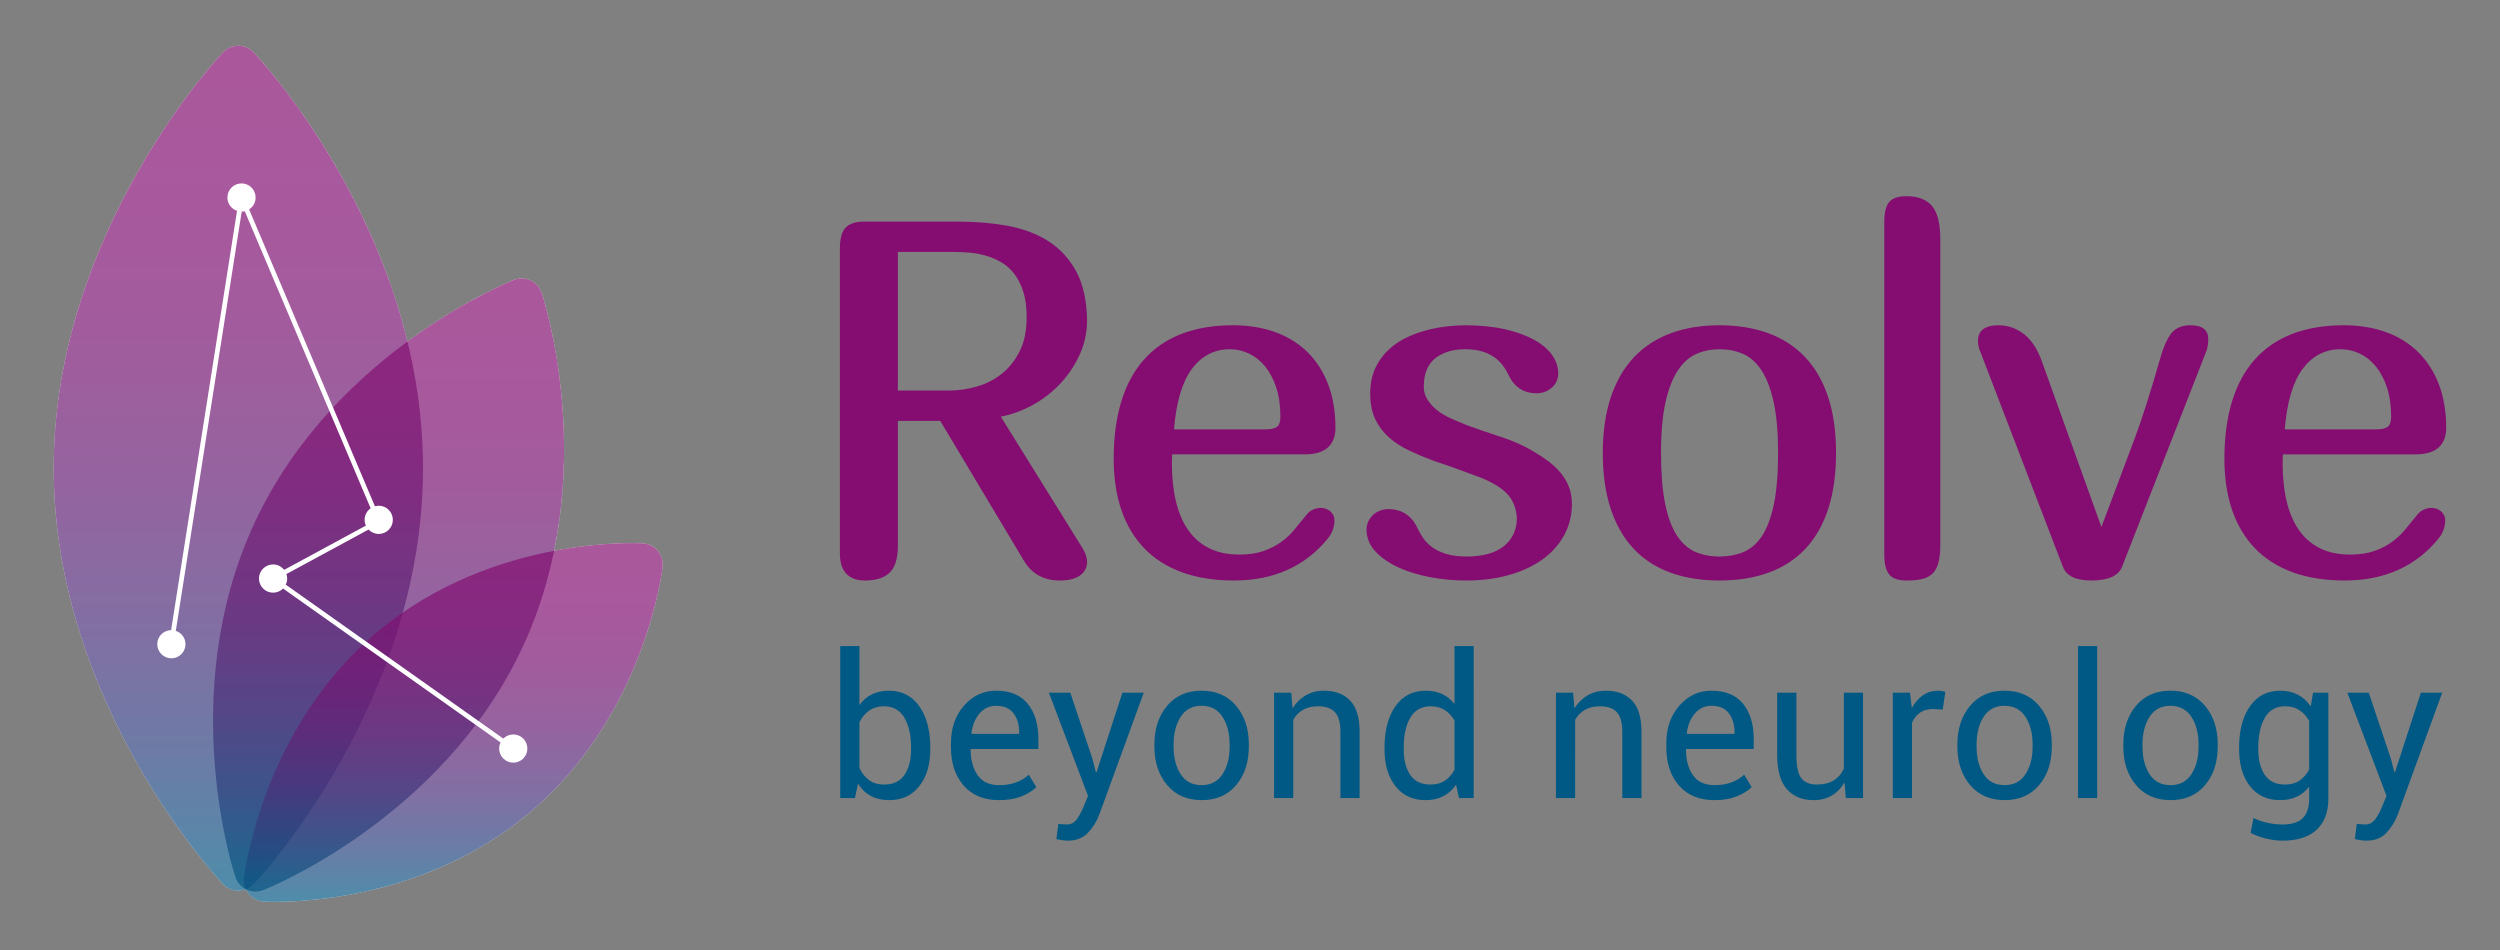 <?xml version="1.0" encoding="utf-8"?>
<!-- Generator: Adobe Illustrator 15.1.0, SVG Export Plug-In . SVG Version: 6.00 Build 0)  -->
<!DOCTYPE svg PUBLIC "-//W3C//DTD SVG 1.1//EN" "http://www.w3.org/Graphics/SVG/1.1/DTD/svg11.dtd">
<svg version="1.1" id="Layer_1" xmlns="http://www.w3.org/2000/svg" xmlns:xlink="http://www.w3.org/1999/xlink" x="0px" y="0px"
	 width="841.89px" height="320px" viewBox="0 137.14 841.89 320" enable-background="new 0 137.14 841.89 320" xml:space="preserve"
	>
<rect x="0" y="137.14" width="841.89" height="320" fill="#808080" stroke="none"/>
<path fill="#FFFFFF" d="M216.458,320.115c0,0-12.469-0.801-29.856,2.512c9.491-46.414-4.179-86.824-4.179-86.824
	c-1.322-3.916-5.56-5.89-9.41-4.387c0,0-16.326,6.379-35.802,20.731C123.117,194.241,85.459,154.8,85.459,154.8
	c-2.855-2.989-7.527-2.989-10.382,0c0,0-56.992,59.689-56.992,140.019c0,80.337,56.992,140.021,56.992,140.021
	c2.072,2.168,5.098,2.754,7.694,1.777c1.058,2.305,3.308,3.965,6.065,4.141c0,0,50.004,3.217,89.393-29.826
	c39.378-33.055,44.9-82.861,44.9-82.861C223.585,323.96,220.583,320.38,216.458,320.115z"/>
<g>
	<g opacity="0.69">
		
			<linearGradient id="SVGID_1_" gradientUnits="userSpaceOnUse" x1="-94.106" y1="280.655" x2="-94.106" y2="565.178" gradientTransform="matrix(1 0 0 -1 174.375 717.735)">
			<stop  offset="0" style="stop-color:#005984"/>
			<stop  offset="0.003" style="stop-color:#015984"/>
			<stop  offset="0.156" style="stop-color:#29417E"/>
			<stop  offset="0.312" style="stop-color:#4A2E79"/>
			<stop  offset="0.473" style="stop-color:#641F75"/>
			<stop  offset="0.638" style="stop-color:#761472"/>
			<stop  offset="0.81" style="stop-color:#810E71"/>
			<stop  offset="1" style="stop-color:#850C70"/>
		</linearGradient>
		<path fill="url(#SVGID_1_)" d="M142.452,294.819c0,80.337-56.993,140.021-56.993,140.021c-2.855,2.988-7.527,2.988-10.382,0
			c0,0-56.992-59.684-56.992-140.021c0-80.33,56.992-140.019,56.992-140.019c2.855-2.989,7.527-2.989,10.382,0
			C85.459,154.8,142.452,214.49,142.452,294.819z"/>
	</g>
	<g opacity="0.69">
		
			<linearGradient id="SVGID_2_" gradientUnits="userSpaceOnUse" x1="-43.524" y1="280.353" x2="-43.524" y2="486.823" gradientTransform="matrix(1 0 0 -1 174.375 717.735)">
			<stop  offset="0" style="stop-color:#005984"/>
			<stop  offset="0.003" style="stop-color:#015984"/>
			<stop  offset="0.156" style="stop-color:#29417E"/>
			<stop  offset="0.312" style="stop-color:#4A2E79"/>
			<stop  offset="0.473" style="stop-color:#641F75"/>
			<stop  offset="0.638" style="stop-color:#761472"/>
			<stop  offset="0.81" style="stop-color:#810E71"/>
			<stop  offset="1" style="stop-color:#850C70"/>
		</linearGradient>
		<path fill="url(#SVGID_2_)" d="M85.768,313.126c-27.163,58.24-6.503,119.367-6.503,119.367c1.325,3.916,5.559,5.887,9.41,4.385
			c0,0,60.101-23.459,87.264-81.709c27.164-58.241,6.485-119.366,6.485-119.366c-1.322-3.916-5.56-5.89-9.41-4.387
			C173.013,231.417,112.928,254.879,85.768,313.126z"/>
	</g>
	<g opacity="0.69">
		
			<linearGradient id="SVGID_3_" gradientUnits="userSpaceOnUse" x1="-21.73" y1="276.894" x2="-21.73" y2="397.706" gradientTransform="matrix(1 0 0 -1 174.375 717.735)">
			<stop  offset="0" style="stop-color:#005984"/>
			<stop  offset="0.003" style="stop-color:#015984"/>
			<stop  offset="0.156" style="stop-color:#29417E"/>
			<stop  offset="0.312" style="stop-color:#4A2E79"/>
			<stop  offset="0.473" style="stop-color:#641F75"/>
			<stop  offset="0.638" style="stop-color:#761472"/>
			<stop  offset="0.81" style="stop-color:#810E71"/>
			<stop  offset="1" style="stop-color:#850C70"/>
		</linearGradient>
		<path fill="url(#SVGID_3_)" d="M127.065,349.951c-39.392,33.043-44.904,82.855-44.904,82.855c-0.456,4.109,2.55,7.688,6.675,7.949
			c0,0,50.004,3.219,89.393-29.824c39.378-33.055,44.9-82.863,44.9-82.863c0.455-4.107-2.547-7.688-6.672-7.953
			C216.458,320.115,166.45,316.9,127.065,349.951z"/>
	</g>
</g>
<path fill="#FFFFFF" d="M172.848,384.472c-1.313,0-2.5,0.531-3.358,1.391l-73.258-51.84c0.299-0.621,0.479-1.313,0.479-2.051
	c0-0.531-0.108-1.035-0.268-1.514l27.666-14.988c0.867,0.908,2.083,1.48,3.432,1.48c2.62,0,4.752-2.127,4.752-4.752
	c0-2.623-2.132-4.752-4.752-4.752c-0.446,0-0.87,0.082-1.278,0.195L83.891,207.65c1.316-0.845,2.192-2.313,2.192-3.996
	c0-2.619-2.129-4.749-4.749-4.749c-2.628,0-4.754,2.129-4.754,4.749c0,2.095,1.359,3.852,3.242,4.487L57.623,349.335
	c-2.585,0.051-4.664,2.148-4.664,4.736c0,2.627,2.129,4.758,4.758,4.758c2.619,0,4.746-2.131,4.746-4.758
	c0-2.098-1.373-3.857-3.262-4.484l22.197-141.185c0.352-0.005,0.695-0.053,1.025-0.131l42.395,100.044
	c-1.223,0.861-2.027,2.275-2.027,3.883c0,0.693,0.156,1.348,0.424,1.939l-27.531,14.914c-0.87-1.107-2.204-1.832-3.723-1.832
	c-2.619,0-4.751,2.133-4.751,4.75c0,2.627,2.133,4.758,4.751,4.758c1.316,0,2.504-0.531,3.362-1.395l73.258,51.84
	c-0.299,0.621-0.48,1.309-0.48,2.043c0,2.631,2.124,4.758,4.749,4.758c2.622,0,4.745-2.127,4.745-4.758
	C177.593,386.597,175.47,384.472,172.848,384.472z"/>
<path fill="#005984" d="M313.275,389.494c0,5.119-1.231,9.248-3.695,12.389c-2.46,3.137-5.846,4.709-10.155,4.709
	c-2.363,0-4.415-0.467-6.154-1.396c-1.74-0.93-3.177-2.301-4.315-4.117l-1.051,4.822h-4.954v-51.193h6.466v19.889
	c1.113-1.576,2.497-2.777,4.15-3.611c1.652-0.83,3.582-1.246,5.792-1.246c4.375,0,7.789,1.752,10.239,5.25
	c2.448,3.502,3.676,8.105,3.676,13.816L313.275,389.494L313.275,389.494z M306.809,388.804c0-4.07-0.749-7.391-2.249-9.961
	c-1.5-2.568-3.778-3.855-6.84-3.855c-1.993,0-3.673,0.486-5.039,1.461c-1.369,0.975-2.457,2.279-3.265,3.922v15.389
	c0.83,1.752,1.918,3.119,3.265,4.105c1.344,0.98,3.046,1.475,5.104,1.475c3.04,0,5.304-1.082,6.791-3.248
	c1.487-2.166,2.233-5.031,2.233-8.598V388.804z M336.454,406.591c-5.098,0-9.073-1.633-11.926-4.891
	c-2.856-3.26-4.284-7.549-4.284-12.865v-1.445c0-5.096,1.472-9.313,4.416-12.648c2.94-3.336,6.535-5.004,10.778-5.004
	c4.749,0,8.31,1.475,10.683,4.43c2.373,2.953,3.56,6.881,3.56,11.781v3.412h-22.708l-0.1,0.166c0,3.564,0.789,6.459,2.364,8.68
	c1.574,2.221,3.981,3.33,7.218,3.33c2.188,0,4.109-0.313,5.761-0.938c1.65-0.623,3.068-1.479,4.25-2.574l2.526,4.201
	c-1.27,1.223-2.944,2.258-5.02,3.1C341.891,406.167,339.387,406.591,336.454,406.591z M335.437,374.824
	c-2.253,0-4.119,0.869-5.593,2.607c-1.478,1.738-2.378,3.965-2.709,6.68l0.065,0.164h16.017v-0.525c0-2.58-0.636-4.715-1.905-6.398
	C340.042,375.666,338.084,374.824,335.437,374.824z M367.91,392.742l1.147,4.463h0.199l8.727-26.813h7.188l-14.932,40.957
	c-0.898,2.383-2.183,4.465-3.854,6.236c-1.674,1.771-3.935,2.656-6.778,2.656c-0.524,0-1.191-0.063-2.001-0.182
	c-0.811-0.117-1.435-0.236-1.871-0.344l0.658-5.088c-0.131-0.02,0.255,0,1.163,0.068c0.907,0.063,1.484,0.094,1.724,0.094
	c1.378,0,2.504-0.611,3.38-1.834c0.875-1.229,1.608-2.58,2.198-4.07l1.543-3.711L353.21,370.39h7.218L367.91,392.742z
	 M388.753,387.818c0-5.25,1.422-9.576,4.266-12.979c2.843-3.4,6.706-5.104,11.586-5.104c4.92,0,8.811,1.693,11.664,5.086
	c2.856,3.393,4.284,7.725,4.284,12.996v0.721c0,5.295-1.421,9.627-4.265,12.996c-2.846,3.373-6.719,5.057-11.618,5.057
	c-4.901,0-8.78-1.689-11.633-5.072c-2.856-3.379-4.284-7.707-4.284-12.979V387.818L388.753,387.818z M395.216,388.541
	c0,3.762,0.795,6.871,2.382,9.32c1.584,2.449,3.94,3.676,7.071,3.676c3.083,0,5.426-1.227,7.022-3.676
	c1.597-2.449,2.395-5.559,2.395-9.32v-0.723c0-3.721-0.801-6.814-2.41-9.285c-1.609-2.475-3.966-3.709-7.071-3.709
	c-3.086,0-5.422,1.234-7.006,3.709c-1.587,2.471-2.382,5.564-2.382,9.285L395.216,388.541L395.216,388.541z M434.824,370.392
	l0.457,5.283c1.182-1.881,2.664-3.34,4.445-4.379c1.783-1.041,3.814-1.561,6.09-1.561c3.826,0,6.793,1.123,8.893,3.363
	c2.102,2.244,3.15,5.705,3.15,10.387V405.9h-6.465v-22.281c0-3.129-0.615-5.352-1.854-6.664c-1.236-1.313-3.125-1.969-5.66-1.969
	c-1.992,0-3.682,0.4-5.072,1.199c-1.389,0.799-2.488,1.92-3.297,3.363V405.9h-6.467v-35.51h5.779V370.392z M466.25,388.804
	c0-5.711,1.221-10.314,3.658-13.816c2.438-3.5,5.859-5.25,10.256-5.25c2.08,0,3.922,0.383,5.531,1.146
	c1.605,0.768,2.98,1.883,4.119,3.348v-19.525h6.463V405.9h-4.955l-0.984-4.494c-1.16,1.707-2.59,2.998-4.301,3.871
	c-1.705,0.879-3.686,1.314-5.938,1.314c-4.332,0-7.725-1.572-10.176-4.709c-2.449-3.141-3.674-7.27-3.674-12.389V388.804
	L466.25,388.804z M472.714,389.494c0,3.586,0.732,6.457,2.197,8.611c1.467,2.156,3.742,3.232,6.826,3.232
	c1.928,0,3.547-0.436,4.857-1.313c1.313-0.873,2.385-2.102,3.219-3.676v-16.572c-0.834-1.465-1.912-2.631-3.234-3.494
	c-1.324-0.863-2.914-1.297-4.777-1.297c-3.104,0-5.395,1.279-6.873,3.84c-1.477,2.559-2.215,5.887-2.215,9.977V389.494z
	 M529.748,370.392l0.457,5.283c1.182-1.881,2.664-3.34,4.447-4.379c1.783-1.041,3.813-1.561,6.088-1.561
	c3.828,0,6.793,1.123,8.893,3.363c2.104,2.244,3.15,5.705,3.15,10.387V405.9h-6.463v-22.281c0-3.129-0.619-5.352-1.855-6.664
	c-1.234-1.313-3.125-1.969-5.66-1.969c-1.99,0-3.68,0.4-5.072,1.199c-1.387,0.799-2.486,1.92-3.295,3.363V405.9h-6.467v-35.51h5.777
	V370.392z M577.351,406.591c-5.098,0-9.072-1.633-11.926-4.891c-2.855-3.26-4.283-7.549-4.283-12.865v-1.445
	c0-5.096,1.473-9.313,4.414-12.648s6.537-5.004,10.779-5.004c4.748,0,8.309,1.475,10.682,4.43c2.373,2.953,3.561,6.881,3.561,11.781
	v3.412h-22.707l-0.102,0.166c0,3.564,0.789,6.459,2.363,8.68s3.982,3.33,7.219,3.33c2.189,0,4.109-0.313,5.762-0.938
	c1.648-0.623,3.066-1.479,4.25-2.574l2.525,4.201c-1.27,1.223-2.943,2.258-5.02,3.1
	C582.791,406.167,580.285,406.591,577.351,406.591z M576.335,374.824c-2.254,0-4.119,0.869-5.594,2.607
	c-1.479,1.738-2.379,3.965-2.711,6.68l0.066,0.164h16.018v-0.525c0-2.58-0.639-4.715-1.906-6.398
	C580.939,375.666,578.982,374.824,576.335,374.824z M621.154,400.65c-1.115,1.898-2.551,3.373-4.299,4.395
	c-1.748,1.029-3.771,1.547-6.07,1.547c-3.873,0-6.891-1.234-9.059-3.709c-2.168-2.471-3.248-6.322-3.248-11.551v-20.939h6.467
	v21.004c0,3.785,0.555,6.389,1.672,7.811c1.115,1.422,2.855,2.133,5.221,2.133c2.297,0,4.191-0.463,5.691-1.395
	c1.5-0.93,2.633-2.248,3.396-3.953v-25.6h6.465V405.9h-5.809L621.154,400.65z M654.22,376.103l-3.313-0.195
	c-1.707,0-3.148,0.404-4.316,1.213c-1.172,0.811-2.072,1.949-2.705,3.414V405.9h-6.467v-35.508h5.777l0.623,5.188
	c1.004-1.84,2.248-3.271,3.723-4.299c1.479-1.029,3.178-1.543,5.104-1.543c0.48,0,0.939,0.037,1.379,0.113
	c0.438,0.076,0.799,0.158,1.082,0.246L654.22,376.103z M659.16,387.818c0-5.25,1.42-9.576,4.266-12.979
	c2.844-3.4,6.707-5.104,11.586-5.104c4.92,0,8.813,1.693,11.662,5.086c2.857,3.393,4.285,7.725,4.285,12.996v0.721
	c0,5.295-1.422,9.627-4.266,12.996c-2.848,3.373-6.721,5.057-11.617,5.057c-4.902,0-8.779-1.689-11.633-5.072
	c-2.855-3.379-4.283-7.707-4.283-12.979V387.818z M665.623,388.541c0,3.762,0.795,6.871,2.381,9.32s3.941,3.676,7.072,3.676
	c3.084,0,5.426-1.227,7.021-3.676c1.598-2.449,2.395-5.559,2.395-9.32v-0.723c0-3.721-0.801-6.814-2.41-9.285
	c-1.607-2.475-3.965-3.709-7.07-3.709c-3.088,0-5.422,1.234-7.008,3.709c-1.586,2.471-2.381,5.564-2.381,9.285V388.541
	L665.623,388.541z M706.24,405.9h-6.465v-51.193h6.465V405.9z M715.035,387.818c0-5.25,1.422-9.576,4.266-12.979
	c2.844-3.4,6.707-5.104,11.586-5.104c4.92,0,8.813,1.693,11.664,5.086c2.857,3.393,4.285,7.725,4.285,12.996v0.721
	c0,5.295-1.424,9.627-4.266,12.996c-2.848,3.373-6.721,5.057-11.617,5.057c-4.902,0-8.781-1.689-11.635-5.072
	c-2.855-3.379-4.283-7.707-4.283-12.979V387.818z M721.498,388.541c0,3.762,0.795,6.871,2.383,9.32
	c1.584,2.449,3.941,3.676,7.072,3.676c3.084,0,5.424-1.227,7.02-3.676c1.6-2.449,2.396-5.559,2.396-9.32v-0.723
	c0-3.721-0.801-6.814-2.41-9.285c-1.607-2.475-3.967-3.709-7.07-3.709c-3.088,0-5.422,1.234-7.006,3.709
	c-1.588,2.471-2.383,5.564-2.383,9.285v0.723H721.498z M754.031,388.804c0-5.711,1.219-10.314,3.658-13.816
	c2.439-3.5,5.846-5.25,10.223-5.25c2.254,0,4.232,0.455,5.939,1.361c1.705,0.908,3.141,2.217,4.301,3.92l0.783-4.627h5.154v35.707
	c0,4.553-1.324,8.045-3.973,10.482c-2.646,2.438-6.463,3.66-11.451,3.66c-1.705,0-3.551-0.238-5.529-0.705
	c-1.982-0.473-3.725-1.109-5.232-1.922l0.98-5.02c1.246,0.654,2.754,1.186,4.516,1.59c1.758,0.406,3.496,0.605,5.199,0.605
	c3.15,0,5.441-0.717,6.875-2.146c1.436-1.434,2.148-3.615,2.148-6.547v-4.033c-1.16,1.482-2.547,2.611-4.166,3.379
	c-1.621,0.76-3.492,1.146-5.611,1.146c-4.33,0-7.717-1.572-10.156-4.709c-2.439-3.141-3.658-7.27-3.658-12.389V388.804z
	 M760.494,389.494c0,3.564,0.732,6.432,2.197,8.598c1.467,2.164,3.732,3.248,6.795,3.248c1.949,0,3.576-0.441,4.889-1.33
	c1.314-0.887,2.398-2.137,3.25-3.758V379.91c-0.83-1.51-1.914-2.709-3.25-3.594c-1.334-0.887-2.939-1.33-4.822-1.33
	c-3.084,0-5.365,1.279-6.842,3.84c-1.479,2.561-2.217,5.887-2.217,9.979V389.494L760.494,389.494z M805.173,392.742l1.146,4.463
	h0.199l8.729-26.813h7.186l-14.93,40.957c-0.898,2.383-2.184,4.465-3.855,6.236c-1.674,1.771-3.934,2.656-6.777,2.656
	c-0.521,0-1.189-0.063-2-0.182c-0.813-0.119-1.436-0.236-1.871-0.344l0.656-5.088c-0.129-0.02,0.256,0,1.164,0.068
	c0.906,0.063,1.482,0.094,1.725,0.094c1.377,0,2.504-0.611,3.379-1.834c0.877-1.229,1.609-2.58,2.199-4.07l1.543-3.711
	l-13.191-34.785h7.219L805.173,392.742z"/>
<path fill="#850C70" d="M356.754,266.651c2.784-2.896,5.057-6.224,6.753-9.897c1.706-3.698,2.572-7.669,2.572-11.813
	c-0.112-6.608-1.343-12.126-3.661-16.4c-2.323-4.278-5.487-7.712-9.407-10.205c-3.897-2.474-8.505-4.208-13.696-5.155
	c-5.157-0.937-10.723-1.411-16.544-1.411h-31.859c-2.812,0-4.885,0.694-6.167,2.063c-1.282,1.376-1.905,3.665-1.905,6.997v102.742
	c0,5.928,2.906,9.059,8.403,9.059c3.785,0,6.616-0.908,8.412-2.705s2.707-4.795,2.707-8.906v-42.144h14.271l28.126,47.009
	c2.638,4.477,6.707,6.746,12.095,6.746c2.924,0,5.197-0.553,6.759-1.641c1.637-1.143,2.466-2.697,2.466-4.619
	c0-1.438-0.533-3.023-1.581-4.717l-27.475-44.195c3.458-0.664,6.862-1.874,10.136-3.603
	C350.746,271.967,353.973,269.543,356.754,266.651z M345.735,243.957c0,4.501-0.792,8.361-2.357,11.476
	c-1.565,3.117-3.61,5.684-6.077,7.624c-2.469,1.948-5.285,3.382-8.372,4.261c-3.115,0.887-6.211,1.337-9.204,1.337h-17.364v-46.668
	h18.764c1.512,0,3.198,0.068,5.013,0.204c1.784,0.133,3.611,0.446,5.435,0.931c1.812,0.482,3.601,1.211,5.325,2.168
	c1.696,0.943,3.208,2.236,4.496,3.842c1.291,1.612,2.345,3.641,3.14,6.03C345.333,237.561,345.735,240.521,345.735,243.957z
	 M394.746,290.15h44.759c8.439,0,10.215-4.837,10.215-8.894c0-5.488-0.832-10.442-2.473-14.727c-1.648-4.3-4.016-7.966-7.033-10.901
	c-3.021-2.938-6.688-5.188-10.896-6.693c-4.203-1.502-8.946-2.262-14.097-2.262c-13.032,0-23.104,3.869-29.922,11.5
	c-6.807,7.607-10.258,18.89-10.258,33.536c0,6.302,0.857,12.037,2.544,17.044c1.699,5.039,4.269,9.385,7.642,12.924
	c3.377,3.545,7.658,6.287,12.724,8.15c5.044,1.857,10.966,2.799,17.597,2.799c13.321,0,23.934-4.734,31.551-14.076
	c1.52-1.867,2.291-3.945,2.291-6.18c0-1.242-0.482-2.271-1.436-3.064c-1.646-1.359-3.871-1.41-5.717-0.586
	c-0.834,0.371-1.537,0.906-2.104,1.594l-4.514,5.502c-1.107,1.318-2.498,2.602-4.125,3.803c-1.621,1.193-3.6,2.215-5.881,3.035
	c-2.273,0.82-5.051,1.238-8.256,1.238c-3.885,0-7.29-0.711-10.121-2.111c-2.824-1.398-5.191-3.434-7.034-6.047
	c-1.864-2.633-3.271-5.877-4.178-9.65c-0.916-3.791-1.381-8.129-1.381-12.894c0-0.757,0.012-1.447,0.037-2.068
	C394.699,290.768,394.721,290.443,394.746,290.15z M414.151,254.75c2.248,0,4.425,0.491,6.466,1.46
	c2.042,0.971,3.865,2.421,5.408,4.308c1.561,1.908,2.824,4.301,3.754,7.115c0.936,2.828,1.404,6.138,1.404,9.834
	c0,1.646-0.369,2.771-1.1,3.35c-0.783,0.616-2.102,0.929-3.918,0.929h-30.811c0.746-9.18,2.771-16.036,6.027-20.385
	C404.667,256.974,408.963,254.75,414.151,254.75z M528.316,301.015c0.686,1.721,1.035,3.686,1.035,5.844
	c0,3.826-0.891,7.385-2.639,10.566c-1.742,3.178-4.217,5.924-7.354,8.164c-3.127,2.232-6.906,3.98-11.236,5.203
	c-4.313,1.219-9.139,1.836-14.34,1.836c-4.135,0-8.234-0.377-12.184-1.121c-3.971-0.75-7.568-1.859-10.693-3.303
	c-3.164-1.455-5.756-3.252-7.697-5.336c-2.006-2.148-3.021-4.654-3.021-7.449c0-0.973,0.219-1.902,0.646-2.766
	c0.42-0.838,0.969-1.566,1.629-2.17c0.664-0.605,1.439-1.076,2.314-1.406c0.861-0.328,1.758-0.494,2.66-0.494
	c4.598,0,7.93,2.15,9.902,6.393c0.527,1.105,1.189,2.256,1.965,3.404c0.748,1.109,1.762,2.137,3.012,3.047
	c1.254,0.916,2.834,1.67,4.705,2.248c1.873,0.582,4.256,0.877,7.086,0.877c2.402,0,4.66-0.27,6.713-0.803
	c2.02-0.525,3.797-1.348,5.285-2.443c1.473-1.082,2.639-2.457,3.465-4.09c0.826-1.627,1.244-3.588,1.244-5.832
	c-0.26-3.186-1.32-5.834-3.154-7.822c-1.879-2.033-4.887-3.902-8.943-5.556l-9.609-3.534l-6.49-2.219
	c-2.824-1.05-5.516-2.18-8.014-3.361c-2.535-1.195-4.801-2.656-6.736-4.339c-1.955-1.699-3.533-3.766-4.688-6.137
	c-1.166-2.385-1.758-5.309-1.758-8.687c0-3.266,0.576-6.158,1.709-8.595c1.127-2.425,2.648-4.53,4.518-6.255
	c1.855-1.717,3.963-3.128,6.264-4.191c2.277-1.055,4.631-1.886,6.99-2.47c2.357-0.583,4.646-0.991,6.801-1.21
	c2.209-0.224,4.029-0.333,5.584-0.333c4.961,0,9.426,0.435,13.275,1.294c3.857,0.86,7.168,2.032,9.844,3.479
	c2.713,1.469,4.795,3.198,6.191,5.137c1.418,1.973,2.143,4.067,2.143,6.23c0,2.005-0.744,3.658-2.211,4.908
	c-1.432,1.225-3.127,1.846-5.037,1.846c-2.264,0-4.219-0.55-5.811-1.636c-1.574-1.081-2.871-2.71-3.85-4.841
	c-2.697-5.609-7.406-8.342-14.381-8.342c-4.266,0-7.709,1.058-10.238,3.145c-2.488,2.053-3.75,5.231-3.75,9.447
	c0,1.368,0.289,2.605,0.865,3.68c0.6,1.119,1.361,2.146,2.271,3.056c0.92,0.922,1.973,1.746,3.131,2.454
	c1.174,0.72,2.357,1.329,3.523,1.804l4.701,1.979l5.563,1.963c1.529,0.547,3.031,1.053,4.506,1.514
	c1.494,0.473,2.984,0.988,4.438,1.537c1.475,0.556,2.934,1.187,4.342,1.878c1.396,0.686,2.842,1.483,4.291,2.376
	c1.598,0.936,3.145,1.976,4.588,3.084c1.461,1.124,2.771,2.377,3.891,3.725C526.714,297.757,527.636,299.312,528.316,301.015z
	 M607.822,257.337c-3.4-3.571-7.588-6.272-12.439-8.03c-4.83-1.748-10.332-2.633-16.359-2.633c-5.971,0-11.436,0.885-16.238,2.633
	c-4.818,1.757-8.988,4.443-12.393,7.983c-3.398,3.539-6.057,8.066-7.889,13.46c-1.828,5.376-2.754,11.736-2.754,18.902
	c0,7.122,0.885,13.424,2.627,18.727c1.752,5.336,4.332,9.865,7.678,13.461c3.35,3.602,7.521,6.33,12.4,8.113
	c4.846,1.775,10.42,2.676,16.568,2.676c6.199,0,11.805-0.9,16.652-2.676c4.879-1.783,9.051-4.512,12.398-8.113
	c3.344-3.594,5.912-8.123,7.637-13.461c1.717-5.318,2.588-11.618,2.588-18.727c0-7.169-0.898-13.513-2.67-18.856
	C613.847,265.427,611.218,260.898,607.822,257.337z M587.048,323.078c-2.408,0.979-5.105,1.475-8.025,1.475
	c-3.021,0-5.768-0.533-8.17-1.588c-2.367-1.043-4.434-2.885-6.133-5.48c-1.729-2.627-3.066-6.232-3.98-10.719
	c-0.918-4.506-1.383-10.263-1.383-17.112c0-6.887,0.516-12.668,1.543-17.183c1.021-4.485,2.441-8.093,4.227-10.726
	c1.756-2.594,3.832-4.426,6.174-5.444c2.379-1.029,4.977-1.551,7.725-1.551c2.855,0,5.523,0.522,7.928,1.553
	c2.367,1.016,4.443,2.847,6.174,5.44c1.756,2.63,3.148,6.24,4.145,10.724c1.002,4.521,1.508,10.303,1.508,17.187
	c0,7.116-0.494,13.021-1.467,17.56c-0.965,4.502-2.342,8.08-4.094,10.633C591.486,320.357,589.412,322.119,587.048,323.078z
	 M650.712,206.625c1.789,2.228,2.697,5.926,2.697,10.995v102.905c0,2.451-0.203,4.477-0.6,6.012
	c-0.412,1.59-1.098,2.857-2.031,3.766c-0.938,0.906-2.164,1.531-3.652,1.859c-1.408,0.311-3.145,0.469-5.166,0.469
	c-2.848,0-4.826-0.742-5.887-2.209c-1.029-1.422-1.527-3.5-1.527-6.359V211.774c0-2.975,0.502-5.084,1.535-6.451
	c1.059-1.405,3.039-2.116,5.879-2.116C645.943,203.208,648.886,204.356,650.712,206.625z M743.642,251.206
	c0,1.957-0.299,3.578-0.889,4.812l-28.135,71.989c-1.205,3.066-4.705,4.621-10.414,4.621c-5.168,0-8.369-1.559-9.512-4.631
	l-27.656-72.027c-0.629-1.353-0.953-2.747-0.953-4.103c0-2.369,1.201-5.192,6.918-5.192c3.096,0,5.951,0.973,8.473,2.895
	c2.504,1.907,4.516,4.875,5.979,8.817l20.211,56.231l11.232-29.893c2.5-6.682,5.402-15.804,8.629-27.115
	c0.943-3.4,2.113-6.075,3.475-7.945c1.445-1.986,3.676-2.992,6.627-2.992C742.597,246.674,743.642,249.139,743.642,251.206z
	 M816.283,308.722c-0.834,0.371-1.537,0.906-2.104,1.594l-4.514,5.502c-1.107,1.318-2.498,2.602-4.125,3.803
	c-1.621,1.193-3.598,2.215-5.881,3.035c-2.273,0.82-5.051,1.238-8.256,1.238c-3.885,0-7.289-0.711-10.121-2.111
	c-2.824-1.398-5.189-3.434-7.033-6.047c-1.865-2.633-3.271-5.877-4.178-9.65c-0.918-3.791-1.381-8.129-1.381-12.894
	c0-0.757,0.012-1.447,0.035-2.068c0.018-0.355,0.037-0.68,0.063-0.973h44.762c8.439,0,10.215-4.837,10.215-8.894
	c0-5.488-0.832-10.442-2.473-14.727c-1.648-4.3-4.016-7.966-7.035-10.901c-3.02-2.938-6.688-5.188-10.896-6.693
	c-4.201-1.502-8.943-2.262-14.096-2.262c-13.033,0-23.104,3.869-29.924,11.5c-6.805,7.607-10.258,18.89-10.258,33.536
	c0,6.302,0.857,12.036,2.545,17.045c1.699,5.037,4.27,9.385,7.643,12.922c3.379,3.547,7.658,6.289,12.725,8.15
	c5.045,1.859,10.965,2.801,17.598,2.801c13.32,0,23.934-4.736,31.551-14.076c1.52-1.869,2.293-3.945,2.293-6.18
	c0-1.242-0.484-2.273-1.436-3.066C820.353,307.947,818.128,307.898,816.283,308.722z M788.197,254.75
	c2.248,0,4.424,0.491,6.465,1.46c2.045,0.971,3.865,2.421,5.408,4.308c1.561,1.908,2.824,4.301,3.754,7.115
	c0.936,2.828,1.406,6.138,1.406,9.834c0,1.646-0.371,2.771-1.102,3.35c-0.783,0.616-2.102,0.929-3.916,0.929h-30.811
	c0.744-9.18,2.77-16.036,6.025-20.385C778.712,256.974,783.009,254.75,788.197,254.75z"/>
</svg>
